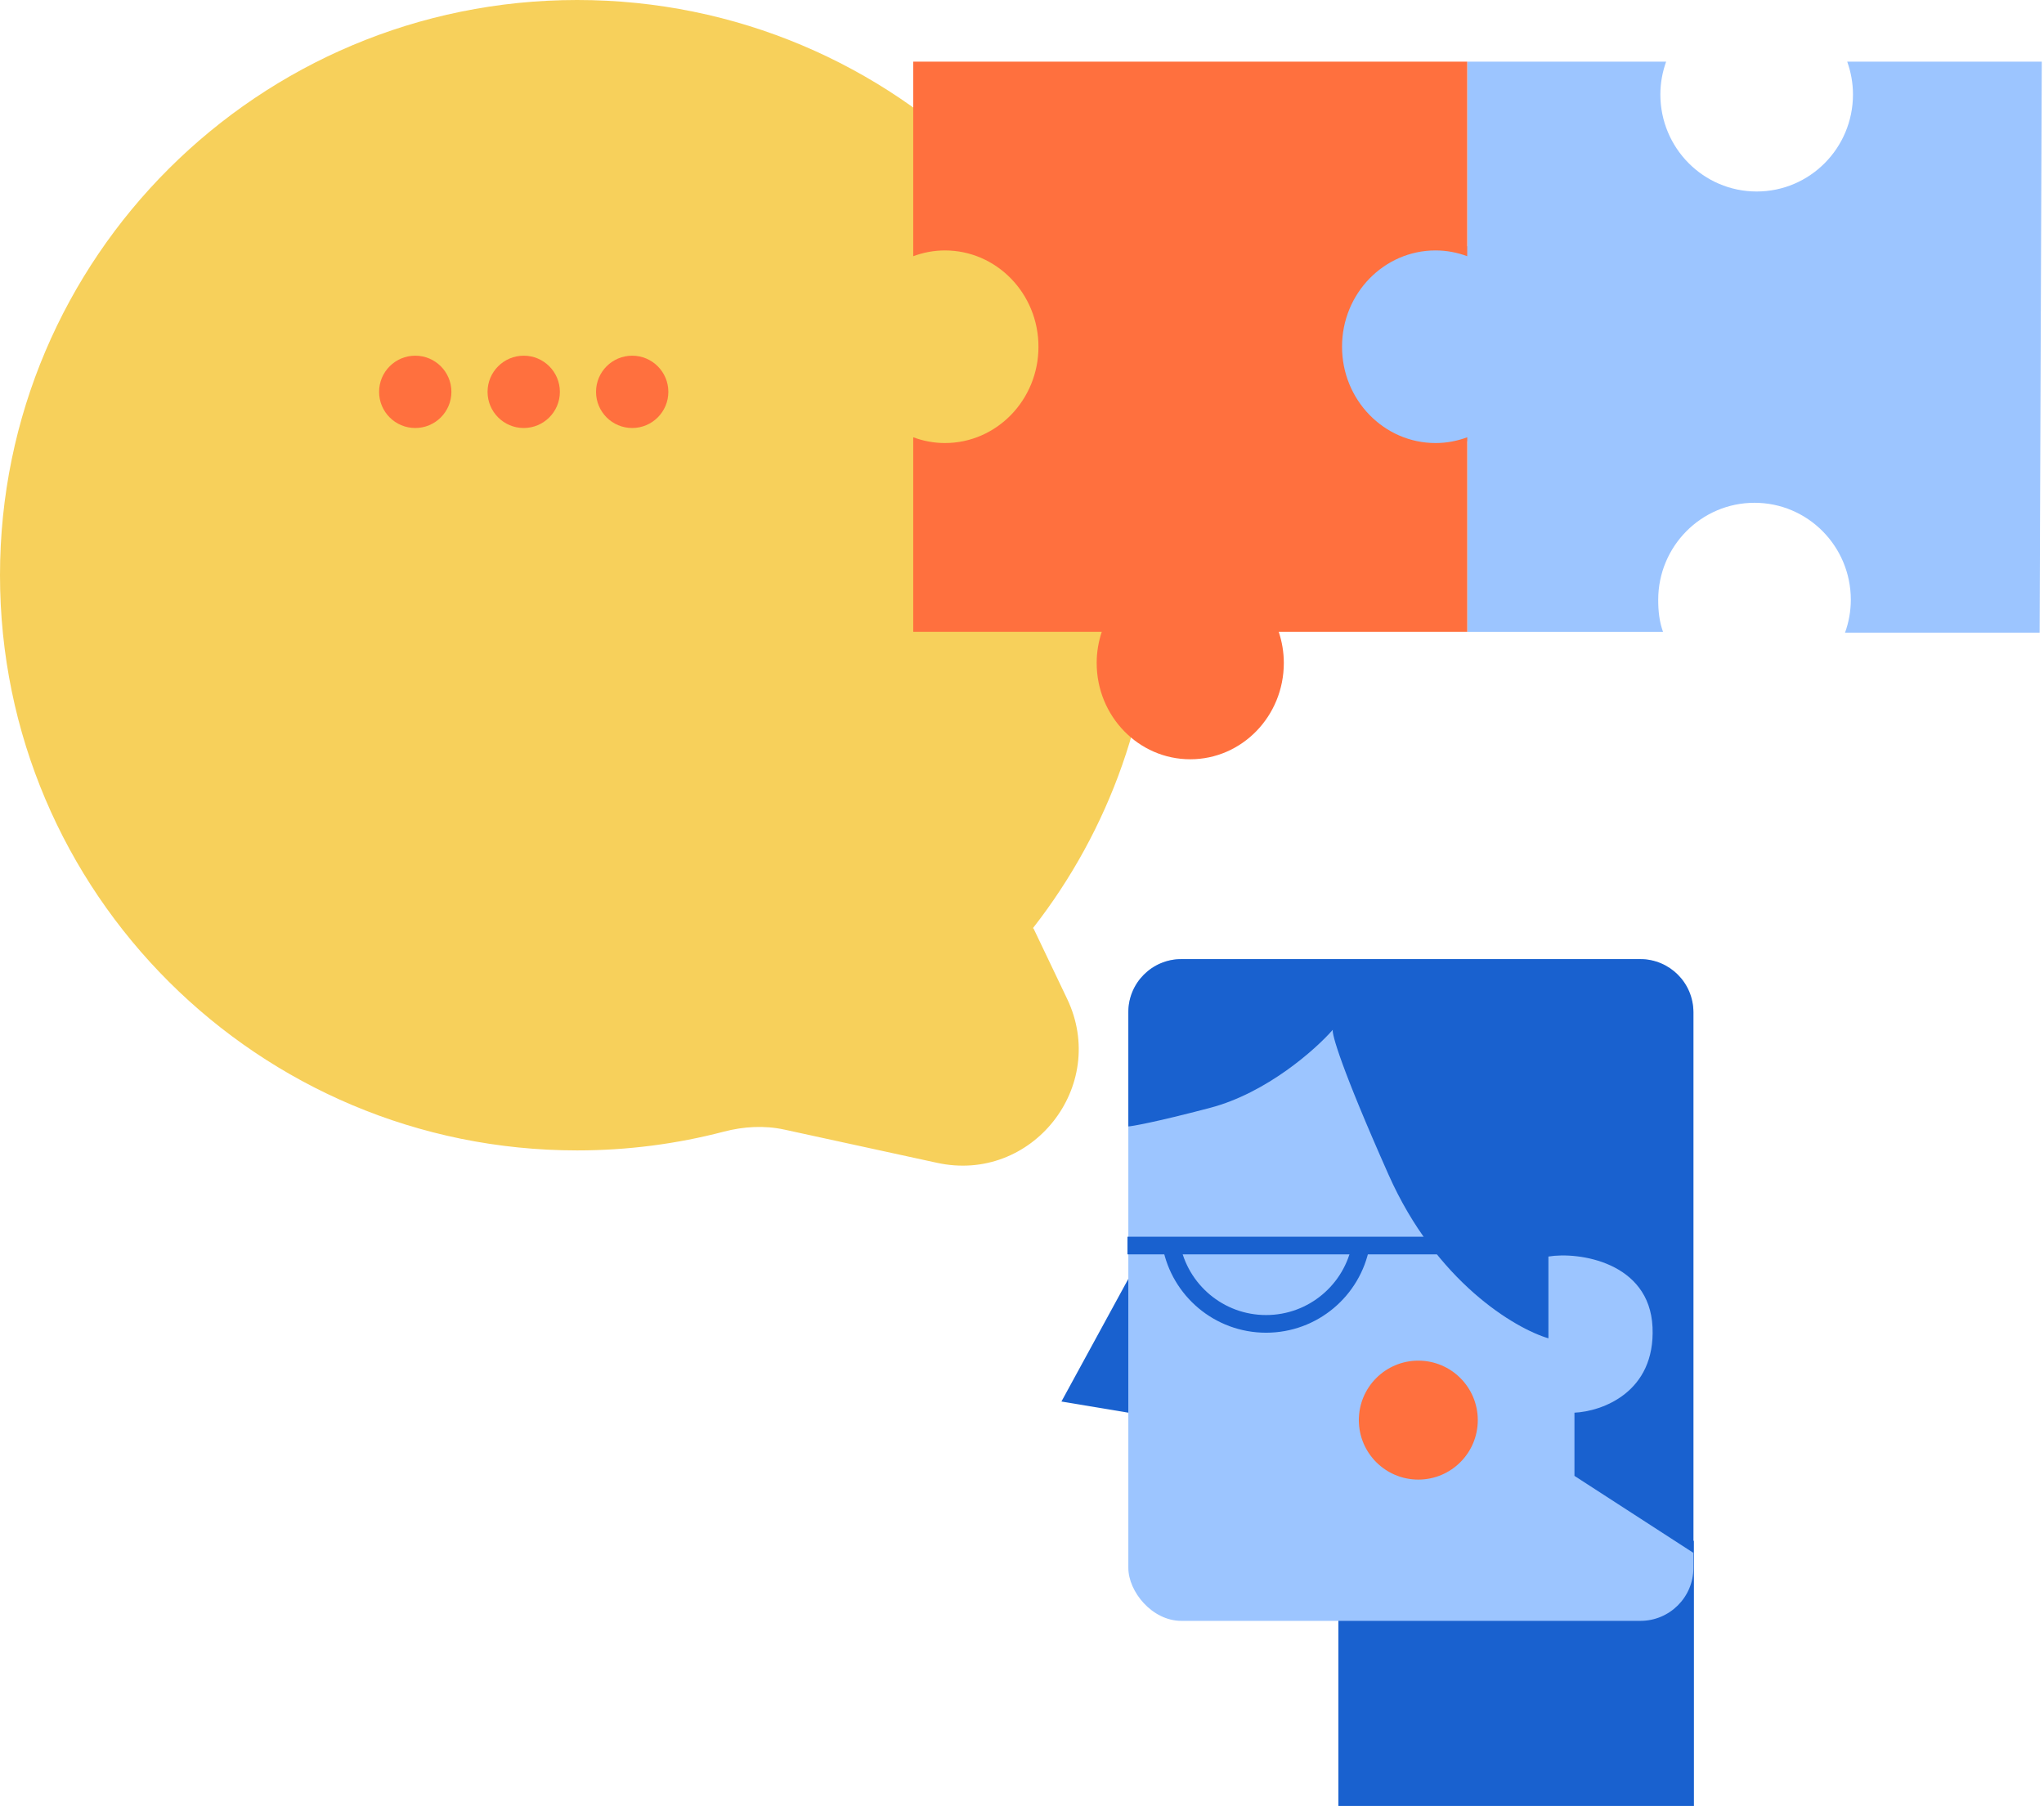 <svg width="193" height="171" viewBox="0 0 193 171" fill="none" xmlns="http://www.w3.org/2000/svg">
<path d="M54.501 0C84.598 0 108.998 24.317 108.998 54.312C108.998 66.862 104.726 78.418 97.55 87.614C97.534 87.635 97.546 87.665 97.572 87.668C97.583 87.67 97.593 87.677 97.598 87.687L100.761 94.312C104.701 102.567 97.432 111.745 88.494 109.799L74.059 106.658C72.171 106.247 70.214 106.364 68.344 106.852C63.923 108.007 59.283 108.624 54.497 108.624C24.4 108.624 -0 84.307 -0 54.312C-0 24.317 24.4 0 54.501 0Z" fill="#F7D05B"/>
<circle cx="39.209" cy="36.999" r="3.414" fill="#FF703E"/>
<circle cx="49.451" cy="36.999" r="3.414" fill="#FF703E"/>
<circle cx="59.693" cy="36.999" r="3.414" fill="#FF703E"/>
<path d="M126.374 146.624L159.945 145.486V170.522H126.374V146.624Z" fill="#1961CF"/>
<rect x="106.541" y="90.562" width="53.356" height="62.483" rx="5.005" fill="#9CC5FF"/>
<path d="M148.664 139.355L159.897 146.625V95.568C159.897 92.803 157.656 90.562 154.892 90.562H111.546C108.782 90.562 106.541 92.803 106.541 95.568V106.359C106.775 106.359 108.928 106.008 114.264 104.604C119.599 103.2 124.209 99.104 125.847 97.232C125.73 97.583 126.62 100.813 131.113 110.922C135.606 121.032 143.048 125.431 146.207 126.367V118.645C149.015 118.177 155.755 119.136 156.036 125.314C156.316 131.492 151.238 133.271 148.664 133.388V139.355Z" fill="#1961CF"/>
<path d="M100.223 132.334L106.541 120.751V133.388L100.223 132.334Z" fill="#1961CF"/>
<circle cx="133.921" cy="134.09" r="5.616" fill="#FF703E"/>
<path d="M137.754 117.606H106.459" stroke="#1961CF" stroke-width="1.668"/>
<path d="M110.602 117.606C111.401 121.818 115.102 125.003 119.547 125.003C123.991 125.003 127.692 121.818 128.491 117.606" stroke="#1961CF" stroke-width="1.668"/>
<path d="M174.418 5.819C174.764 6.79 174.963 7.83 174.963 8.918C174.963 13.98 170.893 18.081 165.87 18.081C160.846 18.081 156.776 13.98 156.776 8.918C156.776 7.827 156.975 6.787 157.321 5.819H138.542V23.256C137.62 22.938 136.665 23.256 135.636 23.256C130.613 23.256 125.949 27.882 125.949 32.943C125.949 38.005 130.58 42.159 135.603 42.159C136.632 42.159 137.62 41.98 138.542 41.662V59.666H157.028C156.682 58.695 156.573 57.724 156.573 56.636C156.573 51.575 160.643 47.474 165.666 47.474C170.689 47.474 174.759 51.575 174.759 56.636C174.759 57.724 174.561 58.768 174.214 59.735H192.586L192.79 5.819H174.418Z" fill="#9CC5FF"/>
<path d="M135.55 23.646C136.603 23.646 137.606 23.845 138.539 24.191V5.819H86.231V24.191C87.168 23.845 88.17 23.646 89.22 23.646C94.1 23.646 98.055 27.716 98.055 32.74C98.055 37.763 94.1 41.833 89.22 41.833C88.17 41.833 87.164 41.634 86.231 41.288V59.66H104.031C103.725 60.582 103.552 61.57 103.552 62.598C103.552 67.622 107.506 71.692 112.387 71.692C117.267 71.692 121.222 67.622 121.222 62.598C121.222 61.57 121.048 60.582 120.742 59.66H138.542V41.288C137.606 41.634 136.603 41.833 135.554 41.833C130.673 41.833 126.719 37.763 126.719 32.74C126.715 27.716 130.673 23.646 135.55 23.646Z" fill="#FF703E"/>
</svg>
